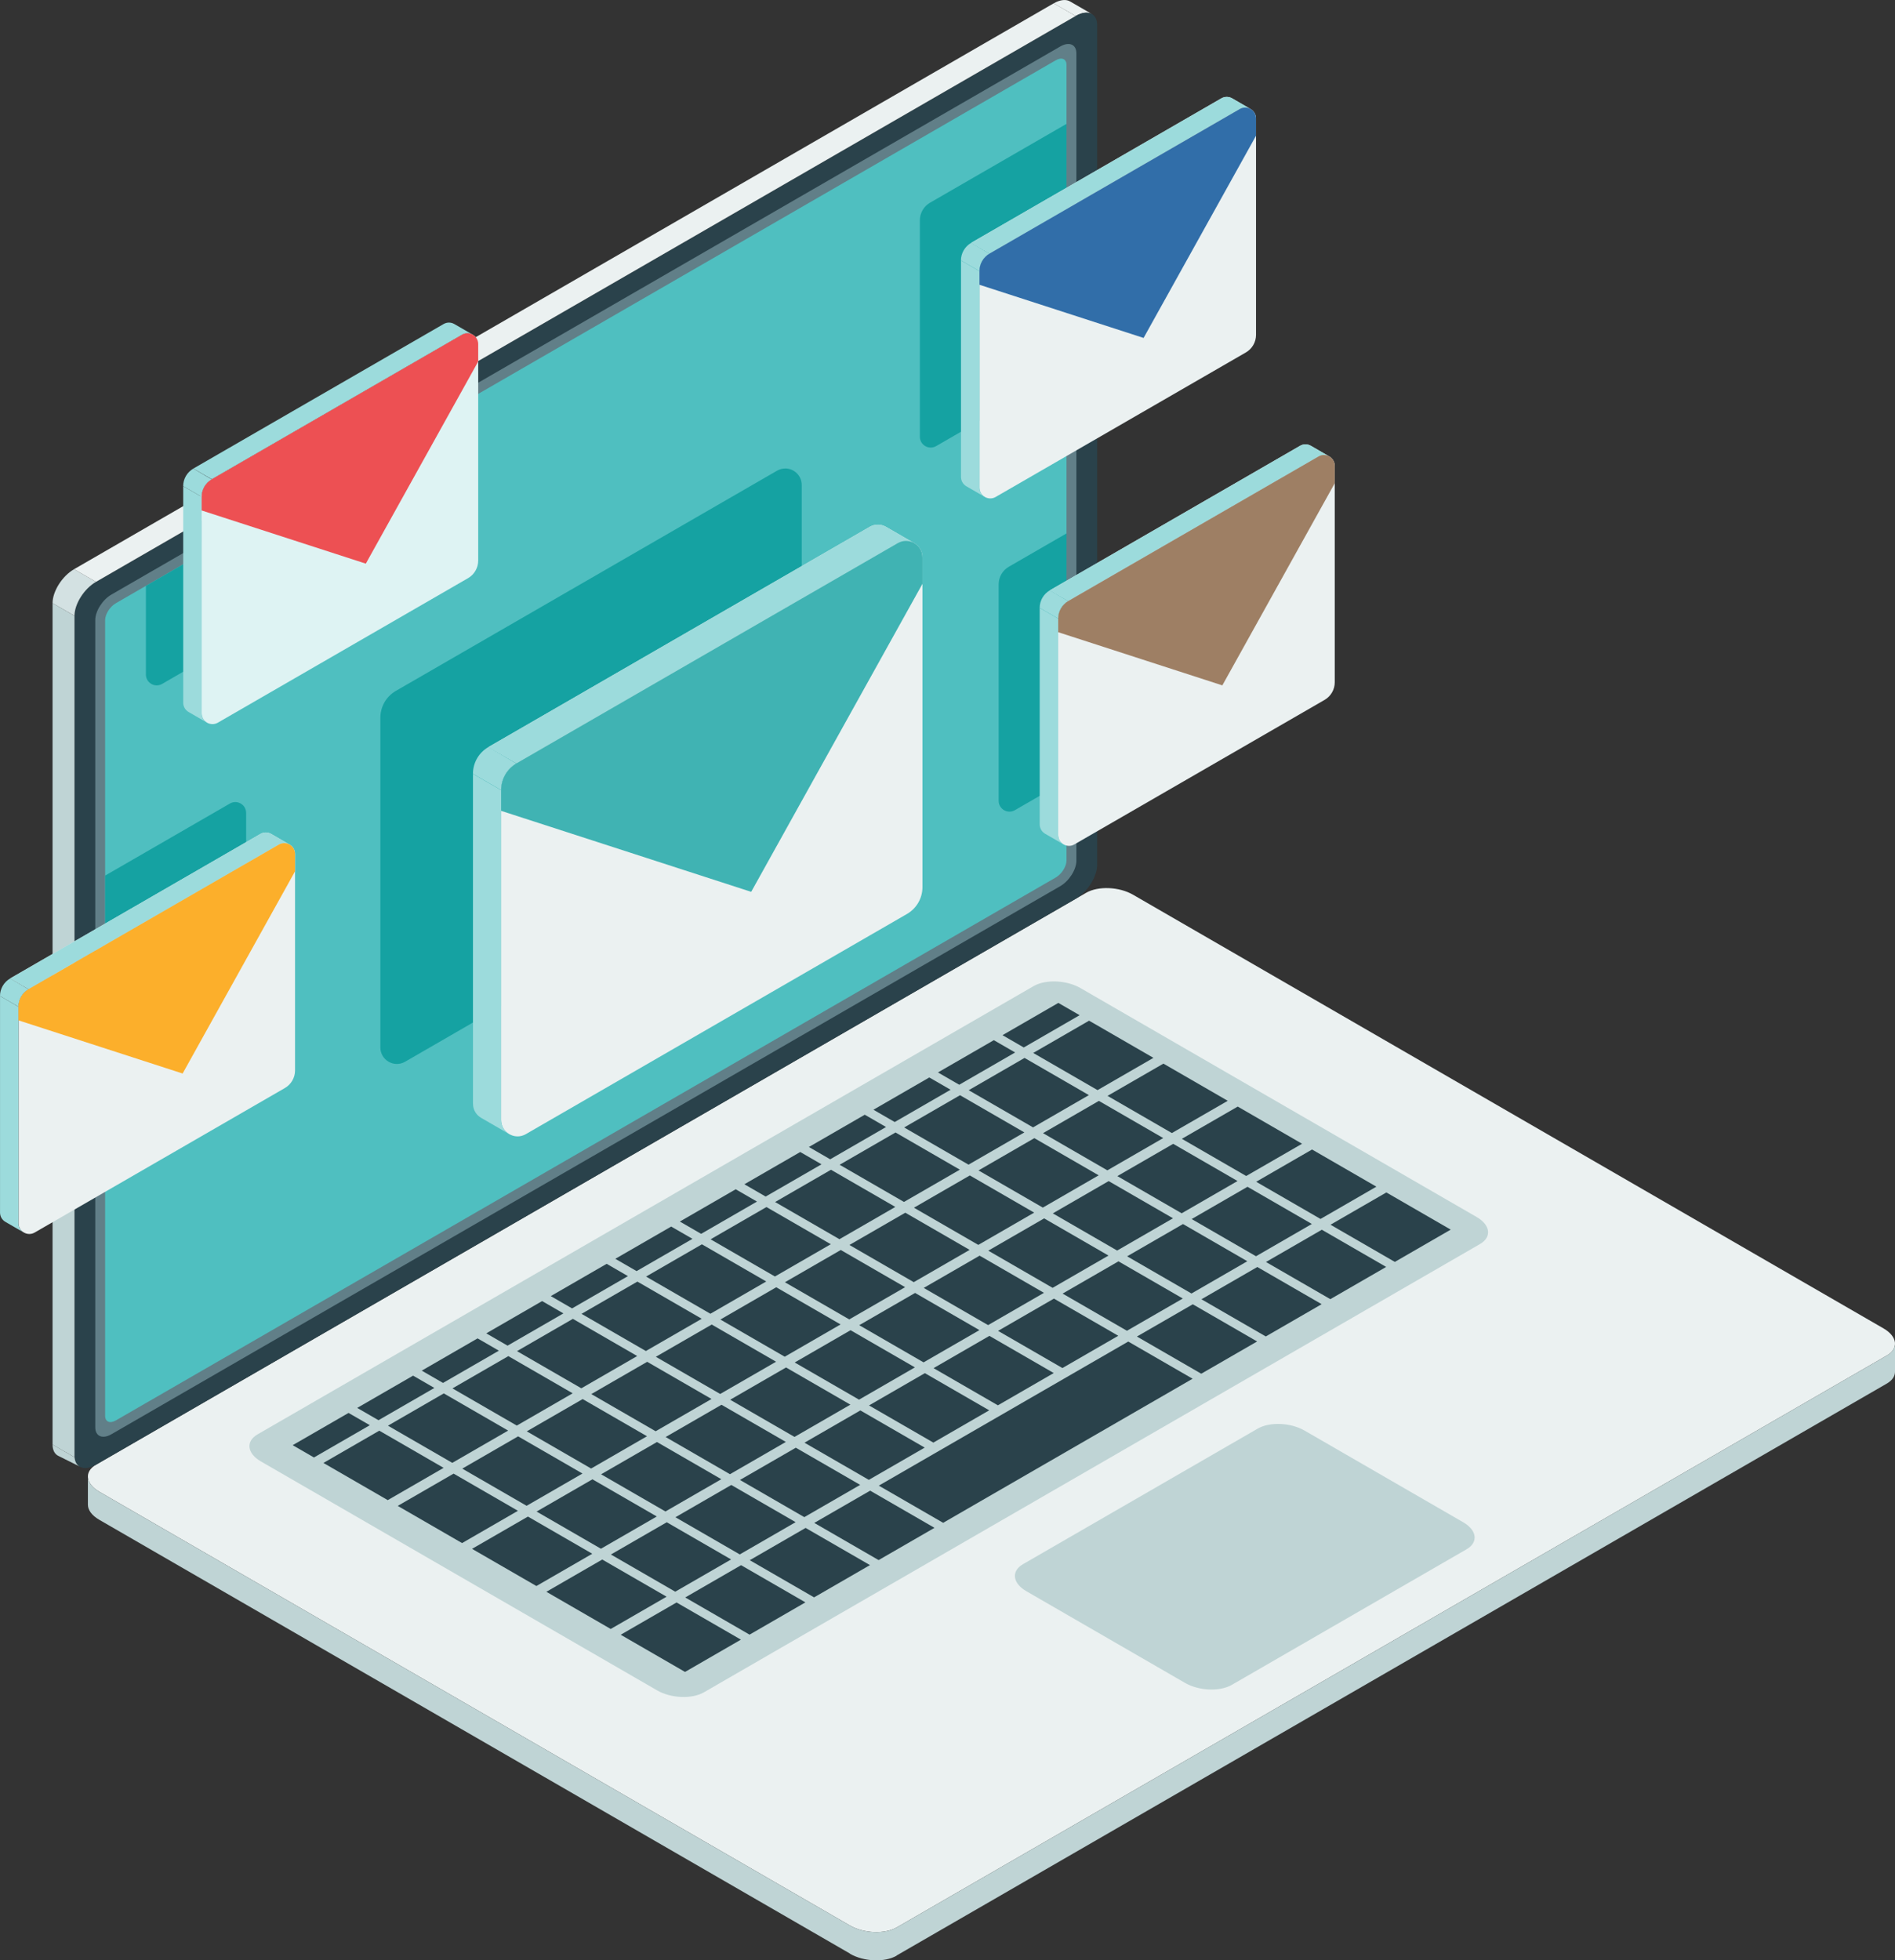 <svg width="234" height="242" viewBox="0 0 234 242" fill="none" xmlns="http://www.w3.org/2000/svg">
<rect x="0" y="0" width="234" height="242" fill="#333333" stroke="none"/>
<g clip-path="url(#clip0_72_6228)">
<path d="M134.9 1.777C134.414 1.449 133.664 1.492 132.824 1.977L130.116 0.414C130.938 -0.061 131.672 -0.112 132.16 0.192L134.902 1.777H134.9Z" fill="#EBF1F1"/>
<path d="M232.997 167.329L110.729 237.933C109.246 238.79 106.661 238.683 104.954 237.699L12.264 184.15C10.556 183.163 10.375 181.669 11.856 180.815L134.123 110.211C135.606 109.354 138.192 109.461 139.899 110.445L232.591 163.994C234.299 164.981 234.48 166.475 233 167.329H232.997Z" fill="#EBF1F1"/>
<path d="M181.092 191.256L152.115 207.989C150.631 208.846 148.046 208.739 146.339 207.754L126.733 196.427C125.026 195.44 124.844 193.946 126.325 193.092L155.303 176.359C156.786 175.502 159.371 175.609 161.078 176.594L180.684 187.921C182.391 188.908 182.573 190.402 181.092 191.256Z" fill="#BFD4D5"/>
<path d="M182.752 153.574L86.925 208.91C85.441 209.766 82.856 209.66 81.149 208.675L32.211 180.404C30.503 179.417 30.322 177.922 31.803 177.069L127.63 121.733C129.113 120.876 131.698 120.983 133.405 121.967L182.343 150.238C184.051 151.226 184.232 152.72 182.752 153.574Z" fill="#BFD4D5"/>
<path d="M179.137 151.794L172.238 155.778L164.293 151.188L171.192 147.204L179.137 151.794Z" fill="#2A424B"/>
<path d="M169.96 146.492L163.061 150.476L155.116 145.886L162.015 141.902L169.96 146.492Z" fill="#2A424B"/>
<path d="M160.782 141.193L153.883 145.174L145.939 140.584L152.838 136.603L160.782 141.193Z" fill="#2A424B"/>
<path d="M151.605 135.891L144.706 139.872L136.762 135.282L143.661 131.301L151.605 135.891Z" fill="#2A424B"/>
<path d="M142.428 130.589L135.529 134.572L127.584 129.983L134.483 125.999L142.428 130.589Z" fill="#2A424B"/>
<path d="M171.168 156.397L164.272 160.378L156.327 155.789L163.223 151.807L171.168 156.397Z" fill="#2A424B"/>
<path d="M161.991 151.095L155.095 155.079L147.15 150.489L154.046 146.505L161.991 151.095Z" fill="#2A424B"/>
<path d="M152.814 145.793L145.918 149.777L137.973 145.187L144.869 141.203L152.814 145.793Z" fill="#2A424B"/>
<path d="M143.637 140.491L136.74 144.475L128.796 139.885L135.692 135.901L143.637 140.491Z" fill="#2A424B"/>
<path d="M134.459 135.189L127.563 139.173L119.618 134.583L126.515 130.599L134.459 135.189Z" fill="#2A424B"/>
<path d="M163.202 160.997L156.303 164.981L148.358 160.391L155.257 156.407L163.202 160.997Z" fill="#2A424B"/>
<path d="M154.022 155.695L147.126 159.679L139.181 155.089L146.08 151.105L154.022 155.695Z" fill="#2A424B"/>
<path d="M144.845 150.393L137.949 154.377L130.004 149.787L136.9 145.803L144.845 150.393Z" fill="#2A424B"/>
<path d="M135.668 145.091L128.772 149.075L120.827 144.485L127.726 140.501L135.668 145.091Z" fill="#2A424B"/>
<path d="M126.491 139.792L119.594 143.773L111.65 139.183L118.546 135.202L126.491 139.792Z" fill="#2A424B"/>
<path d="M155.233 165.6L148.335 169.581L140.39 164.992L147.289 161.01L155.233 165.6Z" fill="#2A424B"/>
<path d="M146.056 160.298L139.157 164.279L131.213 159.69L138.112 155.708L146.056 160.298Z" fill="#2A424B"/>
<path d="M136.879 154.996L129.98 158.98L122.035 154.39L128.934 150.406L136.879 154.996Z" fill="#2A424B"/>
<path d="M127.702 149.694L120.803 153.678L112.858 149.088L119.757 145.104L127.702 149.694Z" fill="#2A424B"/>
<path d="M118.524 144.392L111.626 148.376L103.681 143.786L110.58 139.802L118.524 144.392Z" fill="#2A424B"/>
<path d="M138.087 164.898L131.189 168.882L123.244 164.292L130.143 160.309L138.087 164.898Z" fill="#2A424B"/>
<path d="M128.91 159.596L122.011 163.58L114.067 158.99L120.966 155.007L128.91 159.596Z" fill="#2A424B"/>
<path d="M119.733 154.294L112.834 158.278L104.89 153.688L111.789 149.705L119.733 154.294Z" fill="#2A424B"/>
<path d="M110.556 148.992L103.657 152.976L95.712 148.386L102.611 144.403L110.556 148.992Z" fill="#2A424B"/>
<path d="M130.119 169.498L123.223 173.482L115.278 168.893L122.174 164.909L130.119 169.498Z" fill="#2A424B"/>
<path d="M120.942 164.199L114.045 168.18L106.101 163.591L112.997 159.61L120.942 164.199Z" fill="#2A424B"/>
<path d="M111.765 158.897L104.868 162.878L96.924 158.289L103.82 154.308L111.765 158.897Z" fill="#2A424B"/>
<path d="M102.587 153.595L95.691 157.579L87.746 152.989L94.643 149.006L102.587 153.595Z" fill="#2A424B"/>
<path d="M122.15 174.101L115.254 178.085L107.309 173.496L114.206 169.512L122.15 174.101Z" fill="#2A424B"/>
<path d="M112.973 168.799L106.077 172.783L98.132 168.194L105.028 164.21L112.973 168.799Z" fill="#2A424B"/>
<path d="M103.796 163.497L96.9 167.481L88.955 162.892L95.851 158.908L103.796 163.497Z" fill="#2A424B"/>
<path d="M94.618 158.195L87.722 162.179L79.778 157.59L86.674 153.606L94.618 158.195Z" fill="#2A424B"/>
<path d="M147.265 170.2L116.463 187.987L108.518 183.398L139.32 165.611L147.265 170.2Z" fill="#2A424B"/>
<path d="M114.184 178.702L107.285 182.685L99.341 178.096L106.239 174.112L114.184 178.702Z" fill="#2A424B"/>
<path d="M105.007 173.4L98.108 177.383L90.163 172.794L97.062 168.81L105.007 173.4Z" fill="#2A424B"/>
<path d="M95.83 168.1L88.931 172.081L80.986 167.492L87.885 163.511L95.83 168.1Z" fill="#2A424B"/>
<path d="M86.652 162.798L79.754 166.779L71.809 162.19L78.708 158.209L86.652 162.798Z" fill="#2A424B"/>
<path d="M115.393 188.606L108.494 192.588L100.549 187.998L107.448 184.017L115.393 188.606Z" fill="#2A424B"/>
<path d="M106.215 183.304L99.317 187.286L91.372 182.696L98.271 178.715L106.215 183.304Z" fill="#2A424B"/>
<path d="M97.038 178.002L90.139 181.986L82.195 177.397L89.094 173.413L97.038 178.002Z" fill="#2A424B"/>
<path d="M87.861 172.7L80.962 176.684L73.017 172.095L79.916 168.111L87.861 172.7Z" fill="#2A424B"/>
<path d="M78.684 167.398L71.785 171.382L63.84 166.793L70.739 162.809L78.684 167.398Z" fill="#2A424B"/>
<path d="M107.424 193.207L100.525 197.191L92.583 192.601L99.479 188.617L107.424 193.207Z" fill="#2A424B"/>
<path d="M98.247 187.905L91.348 191.889L83.406 187.299L90.302 183.315L98.247 187.905Z" fill="#2A424B"/>
<path d="M89.069 182.603L82.171 186.587L74.226 181.997L81.125 178.013L89.069 182.603Z" fill="#2A424B"/>
<path d="M79.892 177.301L72.993 181.285L65.049 176.695L71.948 172.711L79.892 177.301Z" fill="#2A424B"/>
<path d="M70.715 171.999L63.816 175.983L55.872 171.393L62.77 167.409L70.715 171.999Z" fill="#2A424B"/>
<path d="M99.455 197.807L92.559 201.791L84.614 197.201L91.51 193.217L99.455 197.807Z" fill="#2A424B"/>
<path d="M90.278 192.508L83.382 196.489L75.437 191.899L82.333 187.918L90.278 192.508Z" fill="#2A424B"/>
<path d="M81.101 187.206L74.205 191.187L66.26 186.597L73.156 182.616L81.101 187.206Z" fill="#2A424B"/>
<path d="M71.924 181.904L65.027 185.887L57.083 181.298L63.979 177.314L71.924 181.904Z" fill="#2A424B"/>
<path d="M62.746 176.602L55.85 180.585L47.906 175.996L54.802 172.012L62.746 176.602Z" fill="#2A424B"/>
<path d="M91.489 202.41L84.59 206.394L76.645 201.804L83.544 197.82L91.489 202.41Z" fill="#2A424B"/>
<path d="M82.312 197.108L75.413 201.092L67.469 196.502L74.367 192.518L82.312 197.108Z" fill="#2A424B"/>
<path d="M73.135 191.806L66.236 195.79L58.291 191.2L65.19 187.216L73.135 191.806Z" fill="#2A424B"/>
<path d="M63.955 186.504L57.059 190.488L49.114 185.898L56.013 181.914L63.955 186.504Z" fill="#2A424B"/>
<path d="M54.778 181.202L47.882 185.186L39.937 180.596L46.836 176.612L54.778 181.202Z" fill="#2A424B"/>
<path d="M133.315 125.324L126.419 129.308L123.791 127.789L130.687 123.806L133.315 125.324Z" fill="#2A424B"/>
<path d="M125.349 129.924L118.45 133.908L115.822 132.39L122.721 128.406L125.349 129.924Z" fill="#2A424B"/>
<path d="M117.38 134.527L110.481 138.511L107.854 136.993L114.752 133.009L117.38 134.527Z" fill="#2A424B"/>
<path d="M109.411 139.127L102.513 143.111L99.885 141.593L106.784 137.609L109.411 139.127Z" fill="#2A424B"/>
<path d="M101.443 143.73L94.546 147.711L91.919 146.193L98.815 142.212L101.443 143.73Z" fill="#2A424B"/>
<path d="M93.474 148.331L86.578 152.314L83.95 150.796L90.846 146.812L93.474 148.331Z" fill="#2A424B"/>
<path d="M85.508 152.931L78.609 156.914L75.981 155.396L82.88 151.415L85.508 152.931Z" fill="#2A424B"/>
<path d="M77.539 157.534L70.641 161.518L68.013 159.999L74.912 156.015L77.539 157.534Z" fill="#2A424B"/>
<path d="M69.571 162.134L62.674 166.118L60.047 164.599L66.943 160.615L69.571 162.134Z" fill="#2A424B"/>
<path d="M61.602 166.737L54.706 170.718L52.078 169.202L58.974 165.219L61.602 166.737Z" fill="#2A424B"/>
<path d="M53.636 171.337L46.737 175.321L44.109 173.802L51.008 169.819L53.636 171.337Z" fill="#2A424B"/>
<path d="M45.667 175.937L38.768 179.921L36.141 178.403L43.039 174.422L45.667 175.937Z" fill="#2A424B"/>
<path d="M11.856 180.815L132.821 110.96C134.289 110.115 135.478 108.236 135.478 106.771V3.098C135.478 1.63 134.289 1.129 132.821 1.975L11.856 71.829C10.388 72.675 9.198 74.553 9.198 76.018V179.692C9.198 181.159 10.388 181.661 11.856 180.815Z" fill="#2A424B"/>
<path d="M13.758 177.053L130.922 109.394C132.021 108.759 132.915 107.353 132.915 106.251V6.583C132.915 5.483 132.024 5.105 130.922 5.74L13.758 73.398C12.659 74.033 11.765 75.439 11.765 76.541V176.209C11.765 177.309 12.656 177.688 13.758 177.053Z" fill="#617F88"/>
<path d="M14.31 175.345L130.364 108.327C131.098 107.902 131.693 106.966 131.693 106.232V8.005C131.693 7.271 131.098 7.02 130.364 7.445L14.31 74.463C13.576 74.887 12.981 75.824 12.981 76.557V174.784C12.981 175.518 13.576 175.769 14.31 175.345Z" fill="#4FBFC0"/>
<path d="M9.199 76.021L6.491 74.457V178.328L9.199 179.892V76.021Z" fill="#BFD4D5"/>
<path d="M9.148 70.265C7.681 71.111 6.491 72.99 6.491 74.455L9.199 76.018C9.199 74.551 10.388 72.675 11.856 71.829L9.148 70.265Z" fill="#D3E1E2"/>
<path d="M130.113 0.411L9.148 70.265L11.855 71.829L132.821 1.975L130.113 0.411Z" fill="#EBF1F1"/>
<path d="M9.207 179.892C9.252 180.457 9.492 180.855 9.86 181.063L9.596 180.916L7.267 179.755C6.787 179.553 6.488 179.059 6.488 178.325L9.204 179.892H9.207Z" fill="#BFD4D5"/>
<path d="M96.998 57.834C96.822 57.831 96.646 57.849 96.47 57.895C96.294 57.94 96.118 58.01 95.95 58.108L48.879 85.291C48.805 85.333 48.733 85.379 48.663 85.424C48.031 85.848 47.548 86.443 47.263 87.129C47.231 87.207 47.201 87.284 47.175 87.361C47.041 87.754 46.969 88.17 46.969 88.594V129.305C46.969 130.871 48.666 131.851 50.021 131.069L97.092 103.886C98.273 103.206 98.999 101.944 98.999 100.58V59.869C98.999 58.695 98.044 57.849 96.996 57.831L96.998 57.834Z" fill="#15A2A2"/>
<path d="M63.784 94.227L110.855 67.045C112.213 66.26 113.907 67.239 113.907 68.808V109.519C113.907 110.883 113.178 112.142 111.999 112.825L64.929 140.008C63.571 140.792 61.877 139.813 61.877 138.244V97.533C61.877 96.17 62.605 94.91 63.784 94.227Z" fill="#EBF1F1"/>
<path d="M110.855 67.047L107.381 65.043C108.056 64.654 108.817 64.699 109.409 65.038L112.885 67.045C112.293 66.703 111.53 66.655 110.855 67.045V67.047Z" fill="#DEE9E9"/>
<path d="M60.313 92.223L63.784 94.227L110.855 67.047L107.384 65.041L60.313 92.223Z" fill="#DEE9E9"/>
<path d="M109.409 65.035C108.817 64.697 108.056 64.651 107.381 65.041L60.311 92.223L63.784 94.227L110.855 67.045C111.532 66.655 112.293 66.7 112.885 67.045L109.409 65.038V65.035Z" fill="#9CDBDC"/>
<path d="M58.406 136.24C58.406 137.03 58.83 137.665 59.43 138.006L62.907 140.016C62.306 139.674 61.877 139.034 61.877 138.247V97.536L58.403 95.532V136.243L58.406 136.24Z" fill="#9CDBDC"/>
<path d="M58.401 95.524L61.877 97.53C61.877 96.167 62.605 94.907 63.784 94.262L60.313 92.218C59.132 92.898 58.401 94.158 58.401 95.521V95.524Z" fill="#9CDBDC"/>
<path d="M61.877 100.095V97.533C61.877 96.17 62.605 94.91 63.784 94.227L110.855 67.045C112.213 66.26 113.907 67.239 113.907 68.808V72.072L92.759 110.096L61.877 100.095Z" fill="#40B3B3"/>
<path d="M113.589 27.193V28.874V53.914C113.589 54.941 114.702 55.584 115.593 55.072L131.693 45.775V15.292L114.841 25.024C114.067 25.472 113.589 26.299 113.589 27.193Z" fill="#15A2A2"/>
<path d="M122.198 31.299L153.094 13.459C153.985 12.944 155.098 13.587 155.098 14.617V41.338C155.098 42.232 154.62 43.059 153.846 43.507L122.951 61.348C122.06 61.863 120.947 61.22 120.947 60.19V33.469C120.947 32.575 121.425 31.748 122.198 31.299Z" fill="#EBF1F1"/>
<path d="M153.094 13.459L150.816 12.143C151.259 11.887 151.757 11.919 152.147 12.141L154.428 13.459C154.038 13.235 153.539 13.203 153.094 13.459Z" fill="#DEE9E9"/>
<path d="M119.917 29.984L122.198 31.3L153.094 13.459L150.813 12.141L119.917 29.984Z" fill="#DEE9E9"/>
<path d="M152.144 12.138C151.755 11.917 151.256 11.885 150.813 12.141L119.917 29.981L122.196 31.297L153.091 13.456C153.534 13.2 154.036 13.232 154.425 13.456L152.144 12.138Z" fill="#9CDBDC"/>
<path d="M118.666 58.874C118.666 59.392 118.946 59.811 119.339 60.035L121.62 61.353C121.225 61.129 120.945 60.71 120.945 60.192V33.471L118.666 32.156V58.877V58.874Z" fill="#9CDBDC"/>
<path d="M118.664 32.151L120.945 33.469C120.945 32.575 121.422 31.748 122.196 31.324L119.917 29.984C119.144 30.432 118.661 31.257 118.661 32.151H118.664Z" fill="#9CDBDC"/>
<path d="M120.945 35.15V33.469C120.945 32.575 121.422 31.748 122.196 31.299L153.091 13.459C153.983 12.944 155.095 13.587 155.095 14.617V16.76L141.214 41.717L120.945 35.153V35.15Z" fill="#316EA9"/>
<path d="M30.394 127.069V100.348C30.394 100.028 30.285 99.743 30.109 99.521C30.039 99.433 29.957 99.353 29.866 99.286C29.642 99.115 29.364 99.017 29.079 99.011C28.964 99.011 28.847 99.022 28.732 99.052C28.617 99.081 28.503 99.126 28.391 99.193L12.984 108.089V138.572L29.143 129.241C29.917 128.793 30.394 127.966 30.394 127.072V127.069Z" fill="#15A2A2"/>
<path d="M3.535 122.103L34.431 104.263C35.322 103.748 36.434 104.391 36.434 105.421V132.141C36.434 133.035 35.956 133.863 35.183 134.311L4.287 152.151C3.396 152.666 2.284 152.023 2.284 150.993V124.273C2.284 123.379 2.761 122.551 3.535 122.103Z" fill="#EBF1F1"/>
<path d="M34.43 104.263L32.152 102.947C32.595 102.691 33.094 102.723 33.483 102.945L35.764 104.263C35.375 104.039 34.876 104.007 34.43 104.263Z" fill="#DEE9E9"/>
<path d="M1.256 120.788L3.535 122.103L34.431 104.263L32.15 102.947L1.256 120.788Z" fill="#DEE9E9"/>
<path d="M33.481 102.945C33.091 102.723 32.592 102.691 32.15 102.947L1.256 120.788L3.535 122.103L34.431 104.263C34.873 104.007 35.375 104.039 35.764 104.263L33.483 102.945H33.481Z" fill="#9CDBDC"/>
<path d="M0.003 149.68C0.003 150.198 0.283 150.617 0.675 150.841L2.956 152.159C2.561 151.935 2.281 151.516 2.281 150.999V124.278L0.003 122.957V149.678V149.68Z" fill="#9CDBDC"/>
<path d="M-1.77554e-05 122.955L2.281 124.273C2.281 123.379 2.758 122.552 3.532 122.127L1.254 120.788C0.48 121.236 -0.003 122.061 -0.003 122.955H-1.77554e-05Z" fill="#9CDBDC"/>
<path d="M2.281 125.956V124.275C2.281 123.381 2.758 122.554 3.532 122.106L34.428 104.265C35.319 103.75 36.431 104.393 36.431 105.423V107.566L22.551 132.523L2.281 125.959V125.956Z" fill="#FCAF2B"/>
<path d="M20.019 84.426L50.915 66.586C51.688 66.137 52.166 65.31 52.166 64.416V52.603L18.016 72.325V83.271C18.016 84.298 19.128 84.941 20.019 84.429V84.426Z" fill="#15A2A2"/>
<path d="M26.152 59.162L57.048 41.322C57.939 40.807 59.051 41.45 59.051 42.48V69.201C59.051 70.094 58.574 70.922 57.8 71.37L26.905 89.21C26.014 89.725 24.901 89.082 24.901 88.052V61.332C24.901 60.438 25.379 59.611 26.152 59.162Z" fill="#DEF3F3"/>
<path d="M56.101 40.001C55.712 39.779 55.213 39.748 54.77 40.004L23.874 57.844L26.153 59.16L57.048 41.319C57.494 41.063 57.993 41.095 58.382 41.319L56.101 40.001Z" fill="#9CDBDC"/>
<path d="M22.623 86.737C22.623 87.255 22.903 87.674 23.295 87.898L25.576 89.216C25.181 88.992 24.901 88.573 24.901 88.055V61.334L22.623 60.019V86.74V86.737Z" fill="#9CDBDC"/>
<path d="M22.62 60.014L24.901 61.332C24.901 60.438 25.379 59.611 26.152 59.186L23.874 57.847C23.101 58.295 22.618 59.12 22.618 60.014H22.62Z" fill="#9CDBDC"/>
<path d="M24.901 63.013V61.332C24.901 60.438 25.379 59.611 26.152 59.162L57.048 41.322C57.939 40.807 59.051 41.45 59.051 42.48V44.623L45.171 69.579L24.901 63.015V63.013Z" fill="#ED5053"/>
<path d="M124.567 69.966C123.793 70.415 123.316 71.242 123.316 72.136V73.817V98.856C123.316 99.884 124.428 100.527 125.319 100.015L131.695 96.332V65.849L124.567 69.966Z" fill="#15A2A2"/>
<path d="M131.92 74.19L162.815 56.35C163.706 55.835 164.819 56.478 164.819 57.508V84.229C164.819 85.123 164.341 85.95 163.568 86.398L132.672 104.239C131.781 104.754 130.668 104.11 130.668 103.08V76.36C130.668 75.466 131.146 74.639 131.92 74.19Z" fill="#EBF1F1"/>
<path d="M162.815 56.35L160.537 55.034C160.98 54.778 161.479 54.81 161.868 55.032L164.149 56.35C163.76 56.126 163.261 56.094 162.815 56.35Z" fill="#DEE9E9"/>
<path d="M129.641 72.875L131.92 74.19L162.815 56.35L160.537 55.032L129.641 72.875Z" fill="#DEE9E9"/>
<path d="M161.866 55.029C161.476 54.807 160.977 54.776 160.534 55.032L129.639 72.872L131.917 74.188L162.813 56.347C163.256 56.091 163.757 56.123 164.147 56.347L161.866 55.029Z" fill="#9CDBDC"/>
<path d="M128.387 101.765C128.387 102.283 128.668 102.702 129.06 102.926L131.341 104.244C130.946 104.02 130.666 103.601 130.666 103.083V76.362L128.387 75.047V101.768V101.765Z" fill="#9CDBDC"/>
<path d="M128.385 75.042L130.666 76.36C130.666 75.466 131.143 74.639 131.917 74.215L129.639 72.875C128.865 73.323 128.382 74.148 128.382 75.042H128.385Z" fill="#9CDBDC"/>
<path d="M130.668 78.041V76.36C130.668 75.466 131.146 74.639 131.92 74.19L162.815 56.35C163.706 55.835 164.819 56.478 164.819 57.508V59.651L150.938 84.608L130.668 78.043V78.041Z" fill="#9E7F64"/>
<path d="M12.237 187.601L104.954 241.162V241.184C106.661 242.171 109.249 242.275 110.729 241.418H110.689L232.997 170.793C233.685 170.395 234.013 169.861 234 169.304V165.707V165.84C234.013 166.398 233.685 166.932 232.997 167.329L110.729 237.933C109.246 238.79 106.661 238.683 104.954 237.699L12.264 184.15C11.354 183.625 10.877 182.952 10.855 182.312V182.229V185.685V185.757C10.858 186.397 11.327 187.072 12.24 187.601" fill="#BFD4D5"/>
</g>
<defs>
<clipPath id="clip0_72_6228">
<rect width="234" height="242" fill="white"/>
</clipPath>
</defs>
</svg>
